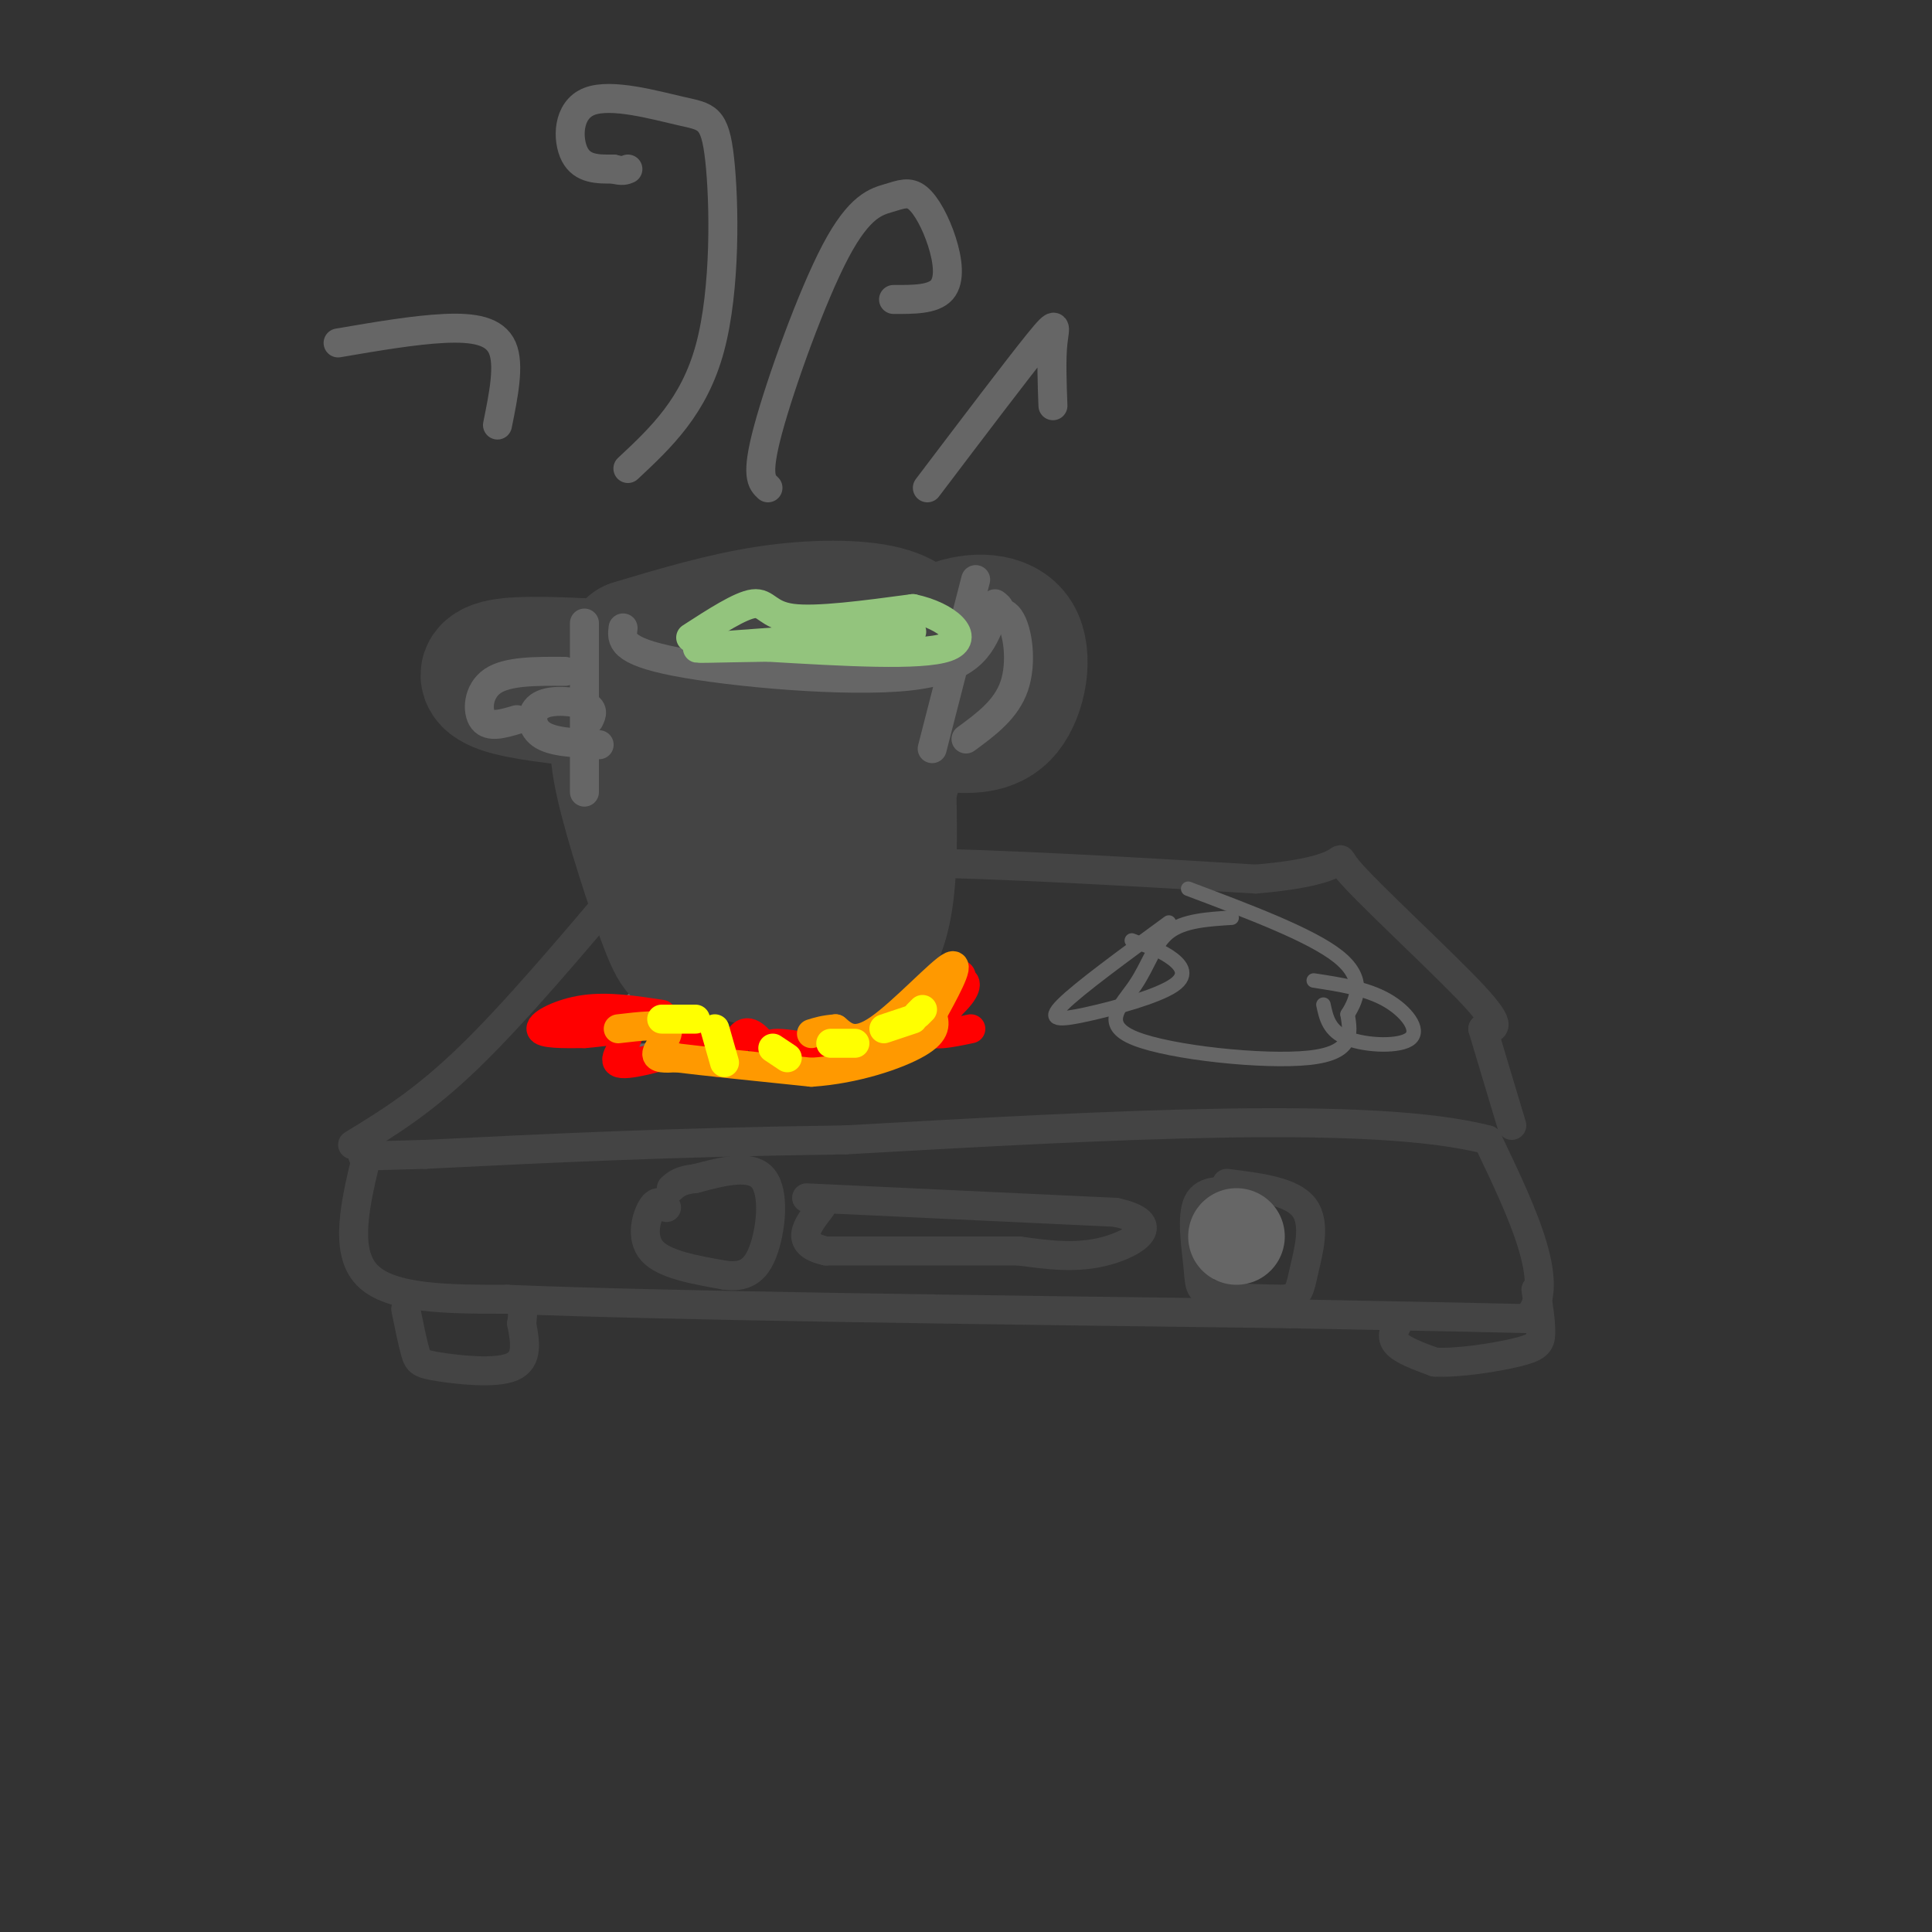 <svg viewBox='0 0 400 400' version='1.1' xmlns='http://www.w3.org/2000/svg' xmlns:xlink='http://www.w3.org/1999/xlink'><rect x="0" y="0" width="400" height="400" fill="#333333" stroke="none"/><g fill='none' stroke='rgb(68,68,68)' stroke-width='6' stroke-linecap='round' stroke-linejoin='round'><path d='M76,239c-2.417,10.000 -4.833,20.000 0,25c4.833,5.000 16.917,5.000 29,5'/><path d='M105,269c31.833,1.333 96.917,2.167 162,3'/><path d='M267,272c35.167,0.667 42.083,0.833 49,1'/><path d='M316,273c6.833,-6.000 -0.583,-21.500 -8,-37'/><path d='M308,236c-23.500,-6.167 -78.250,-3.083 -133,0'/><path d='M175,236c-36.667,0.500 -61.833,1.750 -87,3'/><path d='M88,239c-16.333,0.500 -13.667,0.250 -11,0'/><path d='M138,250c-0.933,-0.889 -1.867,-1.778 -3,0c-1.133,1.778 -2.467,6.222 0,9c2.467,2.778 8.733,3.889 15,5'/><path d='M150,264c3.964,0.536 6.375,-0.625 8,-5c1.625,-4.375 2.464,-11.964 0,-15c-2.464,-3.036 -8.232,-1.518 -14,0'/><path d='M144,244c-3.167,0.333 -4.083,1.167 -5,2'/><path d='M257,247c-3.804,-0.452 -7.607,-0.905 -9,2c-1.393,2.905 -0.375,9.167 0,13c0.375,3.833 0.107,5.238 3,6c2.893,0.762 8.946,0.881 15,1'/><path d='M266,269c3.036,-0.488 3.125,-2.208 4,-6c0.875,-3.792 2.536,-9.655 0,-13c-2.536,-3.345 -9.268,-4.173 -16,-5'/><path d='M167,248c0.000,0.000 64.000,3.000 64,3'/><path d='M231,251c10.311,2.244 4.089,6.356 -2,8c-6.089,1.644 -12.044,0.822 -18,0'/><path d='M211,259c-9.667,0.000 -24.833,0.000 -40,0'/><path d='M171,259c-6.833,-1.500 -3.917,-5.250 -1,-9'/><path d='M84,271c0.714,3.518 1.429,7.036 2,9c0.571,1.964 1.000,2.375 5,3c4.000,0.625 11.571,1.464 15,0c3.429,-1.464 2.714,-5.232 2,-9'/><path d='M108,274c0.333,-2.167 0.167,-3.083 0,-4'/><path d='M290,273c-1.083,1.750 -2.167,3.500 -1,5c1.167,1.500 4.583,2.750 8,4'/><path d='M297,282c4.774,0.298 12.708,-0.958 17,-2c4.292,-1.042 4.940,-1.869 5,-4c0.060,-2.131 -0.470,-5.565 -1,-9'/><path d='M73,237c7.250,-4.417 14.500,-8.833 24,-18c9.500,-9.167 21.250,-23.083 33,-37'/><path d='M130,182c27.167,-6.167 78.583,-3.083 130,0'/><path d='M260,182c22.893,-1.917 15.125,-6.708 19,-2c3.875,4.708 19.393,18.917 26,26c6.607,7.083 4.304,7.042 2,7'/><path d='M307,213c1.333,4.500 3.667,12.250 6,20'/></g>
<g fill='none' stroke='rgb(102,102,102)' stroke-width='3' stroke-linecap='round' stroke-linejoin='round'><path d='M158,194c-6.286,0.196 -12.571,0.393 -15,0c-2.429,-0.393 -1.000,-1.375 -1,3c0.000,4.375 -1.429,14.107 0,19c1.429,4.893 5.714,4.946 10,5'/><path d='M152,221c4.463,0.802 10.619,0.308 15,-3c4.381,-3.308 6.987,-9.429 8,-14c1.013,-4.571 0.432,-7.592 -3,-9c-3.432,-1.408 -9.716,-1.204 -16,-1'/><path d='M158,195c-11.250,4.167 -22.500,8.333 -27,12c-4.500,3.667 -2.250,6.833 0,10'/><path d='M131,217c1.762,1.429 6.167,0.000 9,-3c2.833,-3.000 4.095,-7.571 7,-11c2.905,-3.429 7.452,-5.714 12,-8'/><path d='M159,195c2.178,2.133 1.622,11.467 4,16c2.378,4.533 7.689,4.267 13,4'/><path d='M176,215c3.400,1.200 5.400,2.200 2,-2c-3.400,-4.200 -12.200,-13.600 -21,-23'/><path d='M255,190c-4.976,0.309 -9.952,0.619 -13,3c-3.048,2.381 -4.167,6.834 -7,11c-2.833,4.166 -7.378,8.045 0,11c7.378,2.955 26.679,4.987 36,4c9.321,-0.987 8.660,-4.994 8,-9'/><path d='M279,210c2.178,-3.444 3.622,-7.556 -2,-12c-5.622,-4.444 -18.311,-9.222 -31,-14'/><path d='M242,191c-9.322,6.820 -18.644,13.640 -22,17c-3.356,3.360 -0.745,3.262 5,2c5.745,-1.262 14.624,-3.686 18,-6c3.376,-2.314 1.250,-4.518 -1,-6c-2.250,-1.482 -4.625,-2.241 -7,-3'/><path d='M235,195c-1.167,-0.500 -0.583,-0.250 0,0'/><path d='M274,208c0.583,2.744 1.167,5.488 5,7c3.833,1.512 10.917,1.792 13,0c2.083,-1.792 -0.833,-5.655 -5,-8c-4.167,-2.345 -9.583,-3.173 -15,-4'/></g>
<g fill='none' stroke='rgb(68,68,68)' stroke-width='28' stroke-linecap='round' stroke-linejoin='round'><path d='M129,149c-0.917,2.393 -1.833,4.786 0,13c1.833,8.214 6.417,22.250 9,29c2.583,6.750 3.167,6.214 5,6c1.833,-0.214 4.917,-0.107 8,0'/><path d='M151,197c6.978,1.778 20.422,6.222 27,1c6.578,-5.222 6.289,-20.111 6,-35'/><path d='M184,163c2.756,-9.444 6.644,-15.556 1,-18c-5.644,-2.444 -20.822,-1.222 -36,0'/><path d='M149,145c-6.487,-0.696 -4.705,-2.435 -5,0c-0.295,2.435 -2.667,9.044 -1,16c1.667,6.956 7.372,14.257 11,17c3.628,2.743 5.179,0.926 6,-1c0.821,-1.926 0.910,-3.963 1,-6'/><path d='M161,171c0.403,-2.401 0.909,-5.403 0,-6c-0.909,-0.597 -3.233,1.211 -5,6c-1.767,4.789 -2.976,12.559 -2,16c0.976,3.441 4.136,2.555 6,-1c1.864,-3.555 2.432,-9.777 3,-16'/><path d='M124,138c-8.022,-0.378 -16.044,-0.756 -20,0c-3.956,0.756 -3.844,2.644 0,4c3.844,1.356 11.422,2.178 19,3'/><path d='M186,139c3.190,-3.601 6.381,-7.202 11,-9c4.619,-1.798 10.667,-1.792 13,2c2.333,3.792 0.952,11.369 -2,15c-2.952,3.631 -7.476,3.315 -12,3'/><path d='M196,150c-2.500,0.500 -2.750,0.250 -3,0'/><path d='M131,134c9.356,-2.800 18.711,-5.600 28,-7c9.289,-1.400 18.511,-1.400 24,0c5.489,1.400 7.244,4.200 9,7'/></g>
<g fill='none' stroke='rgb(102,102,102)' stroke-width='6' stroke-linecap='round' stroke-linejoin='round'><path d='M130,97c6.860,-6.415 13.721,-12.829 17,-25c3.279,-12.171 2.978,-30.098 2,-39c-0.978,-8.902 -2.633,-8.778 -8,-10c-5.367,-1.222 -14.445,-3.791 -19,-2c-4.555,1.791 -4.587,7.940 -3,11c1.587,3.060 4.794,3.030 8,3'/><path d='M127,35c1.833,0.500 2.417,0.250 3,0'/><path d='M159,101c-1.291,-1.201 -2.581,-2.403 0,-12c2.581,-9.597 9.035,-27.591 14,-37c4.965,-9.409 8.441,-10.234 11,-11c2.559,-0.766 4.201,-1.473 6,0c1.799,1.473 3.753,5.127 5,9c1.247,3.873 1.785,7.964 0,10c-1.785,2.036 -5.892,2.018 -10,2'/><path d='M192,101c9.378,-12.378 18.756,-24.756 23,-30c4.244,-5.244 3.356,-3.356 3,0c-0.356,3.356 -0.178,8.178 0,13'/><path d='M103,88c1.267,-6.244 2.533,-12.489 1,-16c-1.533,-3.511 -5.867,-4.289 -12,-4c-6.133,0.289 -14.067,1.644 -22,3'/><path d='M129,130c-0.311,2.378 -0.622,4.756 11,7c11.622,2.244 35.178,4.356 48,3c12.822,-1.356 14.911,-6.178 17,-11'/><path d='M205,129c3.000,-2.500 2.000,-3.250 1,-4'/><path d='M202,120c0.000,0.000 -9.000,35.000 -9,35'/><path d='M202,129c2.622,-1.733 5.244,-3.467 7,-1c1.756,2.467 2.644,9.133 1,14c-1.644,4.867 -5.822,7.933 -10,11'/><path d='M121,129c0.000,0.000 0.000,35.000 0,35'/><path d='M122,149c0.530,-1.101 1.060,-2.202 -1,-3c-2.060,-0.798 -6.708,-1.292 -9,0c-2.292,1.292 -2.226,4.369 0,6c2.226,1.631 6.613,1.815 11,2'/><path d='M123,154c1.833,0.333 0.917,0.167 0,0'/><path d='M117,139c-5.956,-0.044 -11.911,-0.089 -15,2c-3.089,2.089 -3.311,6.311 -2,8c1.311,1.689 4.156,0.844 7,0'/></g>
<g fill='none' stroke='rgb(147,196,125)' stroke-width='6' stroke-linecap='round' stroke-linejoin='round'><path d='M143,132c5.156,-3.333 10.311,-6.667 13,-7c2.689,-0.333 2.911,2.333 8,3c5.089,0.667 15.044,-0.667 25,-2'/><path d='M189,126c7.089,1.467 12.311,6.133 7,8c-5.311,1.867 -21.156,0.933 -37,0'/><path d='M159,134c-10.467,0.133 -18.133,0.467 -13,0c5.133,-0.467 23.067,-1.733 41,-3'/><path d='M187,131c5.333,-0.500 -1.833,-0.250 -9,0'/></g>
<g fill='none' stroke='rgb(255,0,0)' stroke-width='6' stroke-linecap='round' stroke-linejoin='round'><path d='M137,210c-5.556,-0.844 -11.111,-1.689 -16,-1c-4.889,0.689 -9.111,2.911 -9,4c0.111,1.089 4.556,1.044 9,1'/><path d='M121,214c3.726,-0.238 8.542,-1.333 9,0c0.458,1.333 -3.440,5.095 -2,6c1.440,0.905 8.220,-1.048 15,-3'/><path d='M143,217c2.305,-1.619 0.566,-4.166 1,-3c0.434,1.166 3.040,6.045 5,6c1.960,-0.045 3.274,-5.013 5,-6c1.726,-0.987 3.863,2.006 6,5'/><path d='M160,219c0.012,-0.143 -2.958,-3.000 1,-3c3.958,0.000 14.845,2.857 22,2c7.155,-0.857 10.577,-5.429 14,-10'/><path d='M197,208c3.024,-2.807 3.584,-4.825 2,-5c-1.584,-0.175 -5.311,1.491 -5,1c0.311,-0.491 4.660,-3.140 5,-2c0.340,1.140 -3.330,6.070 -7,11'/><path d='M192,213c0.333,1.833 4.667,0.917 9,0'/></g>
<g fill='none' stroke='rgb(255,153,0)' stroke-width='6' stroke-linecap='round' stroke-linejoin='round'><path d='M128,213c4.533,-0.533 9.067,-1.067 10,0c0.933,1.067 -1.733,3.733 -2,5c-0.267,1.267 1.867,1.133 4,1'/><path d='M140,219c5.333,0.667 16.667,1.833 28,3'/><path d='M168,222c9.111,-0.600 17.889,-3.600 22,-6c4.111,-2.400 3.556,-4.200 3,-6'/><path d='M193,210c2.155,-3.964 6.042,-10.875 4,-10c-2.042,0.875 -10.012,9.536 -15,13c-4.988,3.464 -6.994,1.732 -9,0'/><path d='M173,213c-2.333,0.167 -3.667,0.583 -5,1'/></g>
<g fill='none' stroke='rgb(255,255,0)' stroke-width='6' stroke-linecap='round' stroke-linejoin='round'><path d='M144,211c0.000,0.000 -7.000,0.000 -7,0'/><path d='M148,213c0.000,0.000 2.000,7.000 2,7'/><path d='M160,217c0.000,0.000 3.000,2.000 3,2'/><path d='M172,216c0.000,0.000 5.000,0.000 5,0'/><path d='M183,213c0.000,0.000 6.000,-2.000 6,-2'/><path d='M190,210c0.000,0.000 1.000,-1.000 1,-1'/></g>
<g fill='none' stroke='rgb(102,102,102)' stroke-width='20' stroke-linecap='round' stroke-linejoin='round'><path d='M256,256c0.000,0.000 0.000,0.000 0,0'/></g>
</svg>
